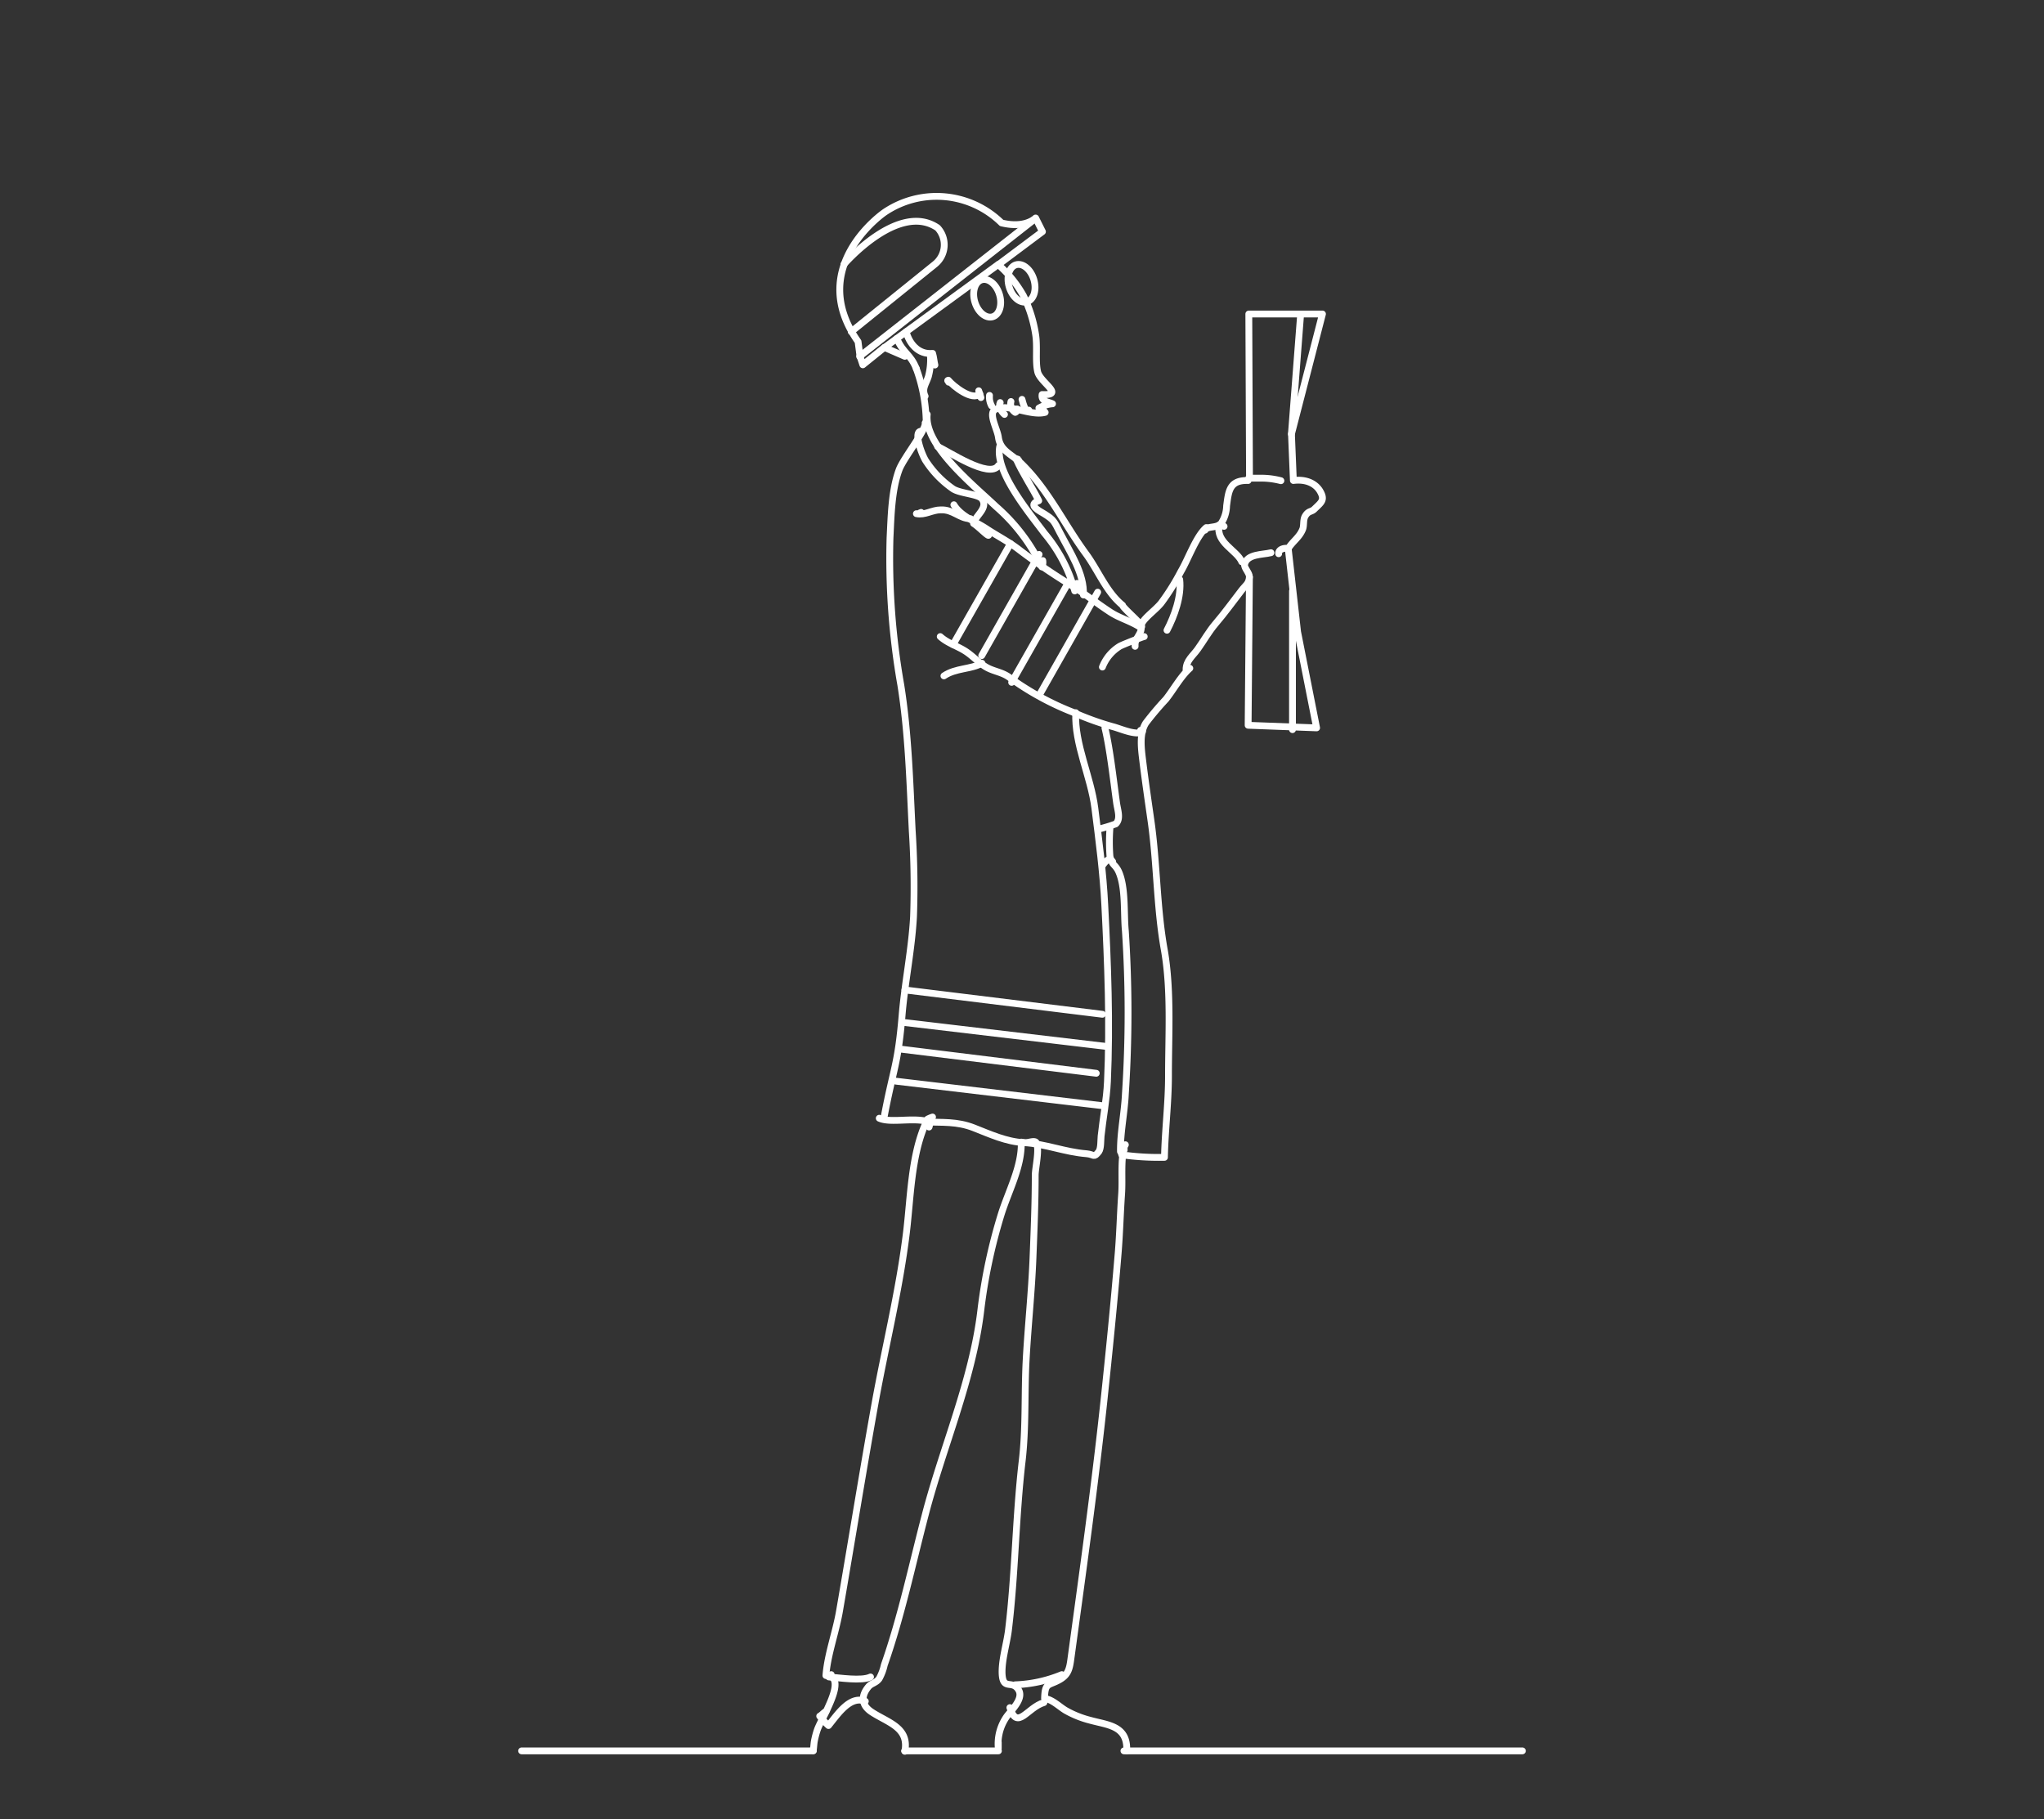 <svg id="Layer_1" data-name="Layer 1" xmlns="http://www.w3.org/2000/svg" viewBox="0 0 300 267"><rect x="0" y="0" width="300" height="267" fill="#333333" stroke="none"/><defs><style>.cls-1{fill:none;stroke:#fff;stroke-linecap:round;stroke-linejoin:round;}</style></defs><g id="engineer"><path class="cls-1" d="M167.56,92c.22-.28-2.82-2.82-2.8-3.16-2.38-1.93-3.59-5.13-5.39-7.57-3.28-4.47-5.47-9.32-9.47-13.23-1.45-1.41-3.09-1.85-3.36-3.85-.17-1.25-1.51-3.49-.49-4.07,1.87-1,5.15,1,7.35.41-.32-.36-.25-.52-.92-.63a4.75,4.75,0,0,1,2-.63c-.61-.3-1.69-.29-1.53-1.36,3.42.16-.28-1.76-.65-3.34s0-3.77-.32-5.58a19.58,19.58,0,0,0-1.78-5.6,17.32,17.32,0,0,0-3.68-4.54L153,34l-1-2s-1.52,1.58-5,.72a13.62,13.62,0,0,0-17.15-1.57s-11.72,7.95-3.91,19l.28,2.14.42,1.26L129.8,51l3,1.3"/><path class="cls-1" d="M135.94,62.56a23.74,23.74,0,0,0-1.46-8.47"/><path class="cls-1" d="M134.48,54.09c-.84-2.13-1.92-2.23-2.86-4.4"/><path class="cls-1" d="M135.78,62.09c.18,1-3.17,5.14-3.81,6.85-1.12,3-1.18,6.81-1.34,10a106.86,106.86,0,0,0,1.58,21.59c1.13,7.07,1.32,14.24,1.68,21.43a125.79,125.79,0,0,1,.19,12.59c-.26,4.82-1.28,9.68-1.68,14.5-.61,7.24-1.25,7.64-2.6,14.72"/><path class="cls-1" d="M167.56,91.58c.41-.92,2-2,2.87-3.07a34.29,34.29,0,0,0,2.9-4.64c1.07-1.8,2.24-5.18,3.72-6.43"/><path class="cls-1" d="M176.87,77.81c.42-.67,1.65-.21,2.37-1a4.89,4.89,0,0,0,.79-2.56c.29-2.17.4-3.79,3.16-3.72"/><path class="cls-1" d="M174.63,98.09c-1.35,1.21-2.39,3.14-3.52,4.56a44.8,44.8,0,0,0-2.94,3.48c-1,1.6-.65,3.83-.43,5.69.35,2.83.76,5.64,1.17,8.5.93,6.4.84,12.89,2,19.25,1,5.86.59,12.32.59,18.31,0,4.11-.51,8-.59,12a39,39,0,0,1-6.26-.37c-.14-.34,0-.44.15-.72"/><path class="cls-1" d="M129.05,164.14c1.74.78,5.25-.23,7.42.59a2.13,2.13,0,0,1-.11.7c-.26-.38-.18-.67-.24-1.1"/><path class="cls-1" d="M135.94,164.7c-2.31,5-2.27,11.59-3,17-1.06,8.23-3.08,16.32-4.54,24.46-1.8,10.07-3.44,20.24-5.18,30.29-.54,3.17-1.76,6.36-2,9.49,2.61,0,.72,3.75.17,5-.41.92-1,1.88-1.39,2.86a12.19,12.19,0,0,0-.48,1.79c-.07.31-.16,1.87-.19,1.19"/><path class="cls-1" d="M150.26,167.71c.34.18,1.55-.42,1.82,0,.56.87-.15,3.79-.14,4.83,0,4.09-.17,8.11-.33,12.17-.2,5-.73,9.92-1,14.87s0,10-.6,15c-.95,8.21-1,16.53-2,24.72-.25,2-1,4.35-.93,6.36.12,2.57,1.5.82,2.43,2.41.78,1.35-1.2,3.05-1.83,4a7,7,0,0,0-1.16,4.57v-.89"/><path class="cls-1" d="M165,168.79a4.17,4.17,0,0,1,0-.5c-.54,2.18-.22,4.75-.38,7-.2,2.9-.27,5.83-.51,8.72-.59,7.2-1.32,14.4-2.08,21.57-1.35,12.61-3.13,25.28-4.84,37.81-.2,1.54-.39,2.43-1.67,3.16-1.64.93-2.15.35-2.21,2.76,1.14.14,2.14,1.18,3.09,1.75a14.36,14.36,0,0,0,3.58,1.44c2.6.73,5.55.76,5.39,4.49"/><path class="cls-1" d="M149.89,167.71c.08-.22-.2.19,0,0,.09,3.56-1.87,7.11-2.94,10.53a79.85,79.85,0,0,0-3,14.15c-1.22,10.21-5.59,20.09-8.16,30-1.92,7.32-3.49,14.85-6,22a7.4,7.4,0,0,1-.75,2c-.47.66-1.16.68-1.58,1.2-1.22,1.47-.92,2.81.51,3.73,2.4,1.56,5.49,2.26,4.84,5.74"/><path class="cls-1" d="M174.08,98.28c0-1.31,1-2,1.71-3,.92-1.28,1.6-2.54,2.61-3.73,1.36-1.59,2.57-3.27,3.86-4.94.54-.7,1.06-.92,1.12-1.94,0-.59-.81-1.34-.71-1.81.32-1.58,2.67-1.42,3.87-1.73"/><path class="cls-1" d="M140,74.09c1,1.68,3.24,2.5,4.79,3.53s3.31,1.91,4.89,3.15a91.37,91.37,0,0,0,7.77,5.28c1.88,1.19,3.51,2.48,5.39,3.72,1.48,1,3.12,1.36,4.66,2.4,0,1-1,1.52-.9,2.7,0-.16,0-.33,0-.5"/><path class="cls-1" d="M138,93.44c1.11,1,2.52,1.37,3.78,2.2,1.06.7,1.94,1.72,3.05,2.33s2.25.68,3.33,1.47a41.72,41.72,0,0,0,9.28,5.09,41.85,41.85,0,0,0,5.77,2.1c1.27.32,3,1.18,4.34.91.34-.3-.05-.16-.15-.33"/><path class="cls-1" d="M138.54,99.21c1.71-1.17,4-.95,5.58-1.86"/><path class="cls-1" d="M136.09,60.83c-.48,4.56,6.75,10.34,10.07,13.5a27.21,27.21,0,0,1,6.75,8.88,1.44,1.44,0,0,0,.14-.93"/><path class="cls-1" d="M146.73,65.54C146,69.22,151,75.2,153.3,78.28a22.18,22.18,0,0,1,4.44,8.46,2.14,2.14,0,0,0,.34-1.11"/><path class="cls-1" d="M137.61,65.54c1.59.69,7.63,4.8,8.93,2.79"/><path class="cls-1" d="M157.89,104.61c-.22,4.59,2.22,9.39,2.8,14,.6,4.74,1.22,9.46,1.46,14.24.44,8.55.78,17.31.39,25.91-.12,2.67-.66,5.44-.93,8-.06.6,0,1.8-.33,2.27-.78,1-.66.42-1.8.32-3.27-.26-5.95-1.44-9.22-1.63-2.57-.14-4.9-1.22-7.35-2.18s-4.65-.76-7.11-.85c.26-.5.62-.56,1.07-.73"/><path class="cls-1" d="M162.17,106.84c.75,3.13,1.22,7.45,1.71,11,.16,1.12.65,2.37-.13,3.1a22.64,22.64,0,0,1-2.51.76"/><path class="cls-1" d="M162.91,121.54a27,27,0,0,0,0,4.13c.24,1.31.78,1.2,1.26,2.23,1.08,2.35.75,6.16,1,8.72a182.08,182.08,0,0,1,0,24c-.13,2.74-.76,5.69-.72,8.41.21-.35.53-.68.72-1"/><ellipse class="cls-1" cx="144.89" cy="43.78" rx="1.89" ry="2.83" transform="translate(-6.47 43.09) rotate(-16.55)"/><ellipse class="cls-1" cx="149.93" cy="41.57" rx="1.89" ry="2.83" transform="translate(-5.63 44.44) rotate(-16.55)"/><path class="cls-1" d="M188,70.56a11.57,11.57,0,0,0-2.61-.37c-.48,0-2.61,0-2,0l-.1-24.1h10.81l-4.55,17.62.28,6.82c2.35-.28,3.49.82,3.92,1.57.77,1.32.16,1.65-.85,2.64-.45.44-.85.2-1.33,1-.35.57-.14,1.44-.4,2-.49,1.17-1.45,1.73-2.08,2.76-.77-.11-1.47.2-1.42.78"/><path class="cls-1" d="M179.66,77.26c-.27-.09-.48,0-.71-.17-.57,2.55,2.6,3.68,3.31,5.38"/><path class="cls-1" d="M148.22,250.65c1.09,3.44,2.53,0,5-.74"/><path class="cls-1" d="M155.84,245.81A19.74,19.74,0,0,1,149,247.3"/><path class="cls-1" d="M122,245.81c-.16.19-.36,0-.35.34,1.55.12,4.83.64,6.12,0"/><path class="cls-1" d="M127,249.72c-2.23-.88-4,1.84-5.4,3.56a11.32,11.32,0,0,1-1.29-1.38c.28-.13.66-.59.92-.69"/><path class="cls-1" d="M143.65,57.36s.29.9.32,1"/><path class="cls-1" d="M145.23,58.46a2.94,2.94,0,0,1,0-.42,2.65,2.65,0,0,0,.31,1.53"/><path class="cls-1" d="M146.8,59.09c-.28.55.14,1.32.63,1.74"/><path class="cls-1" d="M148.38,58.94a1.45,1.45,0,0,0,.63,1.59c.25-.11.2-.27.31-.49"/><path class="cls-1" d="M150,58.62c.13.55.62,2.21,1,1.58"/><path class="cls-1" d="M135.19,63.3c-1.2,0,.16,3.56.7,4.36a14.87,14.87,0,0,0,4,4.11c1.11.69,3.75.75,4.26,1.49.92,1.35-1,2.41-1.26,3.58.71.43,2.13,1.93,2.21,1.72"/><path class="cls-1" d="M149.52,67.58c-.18,0,0-.33-.35-.16.92,2.07,2.43,4.31,3.29,6.08-1.77.61.13,1.5.78,1.91,1.44.9,1.45,1.07,2.33,2.78,1.5,2.91,3.62,6.08,3.44,9.14v-.59"/><path class="cls-1" d="M161.8,97.91a6.21,6.21,0,0,1,2.58-3.07c.61-.31,3.49-1.43,3.56-1.4"/><path class="cls-1" d="M171.28,92.51c1.1-2.11,2.15-5,1.87-7.44"/><path class="cls-1" d="M142.45,76.14c-1.64,0-2.52-1.37-4.37-1.3-1.28,0-2.32.82-3.58.56.34.08.43-.12.69-.19"/><path class="cls-1" d="M136.57,52.32a9.59,9.59,0,0,1-.31,2.94c-.35,1.11-1,1.77-.48,2.89"/><path class="cls-1" d="M139.24,56.1c0-.17-.3-.23-.05-.29.72.88,3.55,3.12,4.62,2"/><path class="cls-1" d="M163.31,126.48c-.69-1.08-1.67,1-1.52.51"/><line class="cls-1" x1="76.56" y1="257" x2="119.38" y2="257"/><line class="cls-1" x1="164.96" y1="257" x2="223.44" y2="257"/><line class="cls-1" x1="132.77" y1="257" x2="146.54" y2="257"/><line class="cls-1" x1="148.31" y1="79.78" x2="139.88" y2="94.62"/><line class="cls-1" x1="152.51" y1="81.38" x2="144.09" y2="96.23"/><line class="cls-1" x1="156.91" y1="85.31" x2="148.48" y2="100.16"/><line class="cls-1" x1="161.11" y1="86.92" x2="152.69" y2="101.77"/><line class="cls-1" x1="132.82" y1="145.31" x2="161.8" y2="148.88"/><line class="cls-1" x1="132.4" y1="150.05" x2="162.54" y2="153.62"/><line class="cls-1" x1="131.92" y1="153.96" x2="160.9" y2="157.54"/><line class="cls-1" x1="131.5" y1="158.7" x2="161.64" y2="162.28"/><polyline class="cls-1" points="189.08 80.57 190.45 92.74 193.24 106.84 183.19 106.46 183.38 84.7"/><line class="cls-1" x1="189.7" y1="107.1" x2="189.7" y2="86.74"/><line class="cls-1" x1="189.54" y1="63.71" x2="190.87" y2="46.46"/><line class="cls-1" x1="129.8" y1="51.02" x2="146.54" y2="38.8"/><path class="cls-1" d="M133,48.69c.43,1.69,1.76,3.4,3.88,3.18.17.54.22,1.27.34,1.71"/><line class="cls-1" x1="151.99" y1="32.06" x2="126.17" y2="52.32"/><path class="cls-1" d="M123.87,38.8s8-9.27,13.74-5.36a3.66,3.66,0,0,1-.41,5.36l-12.26,9.89"/></g></svg>